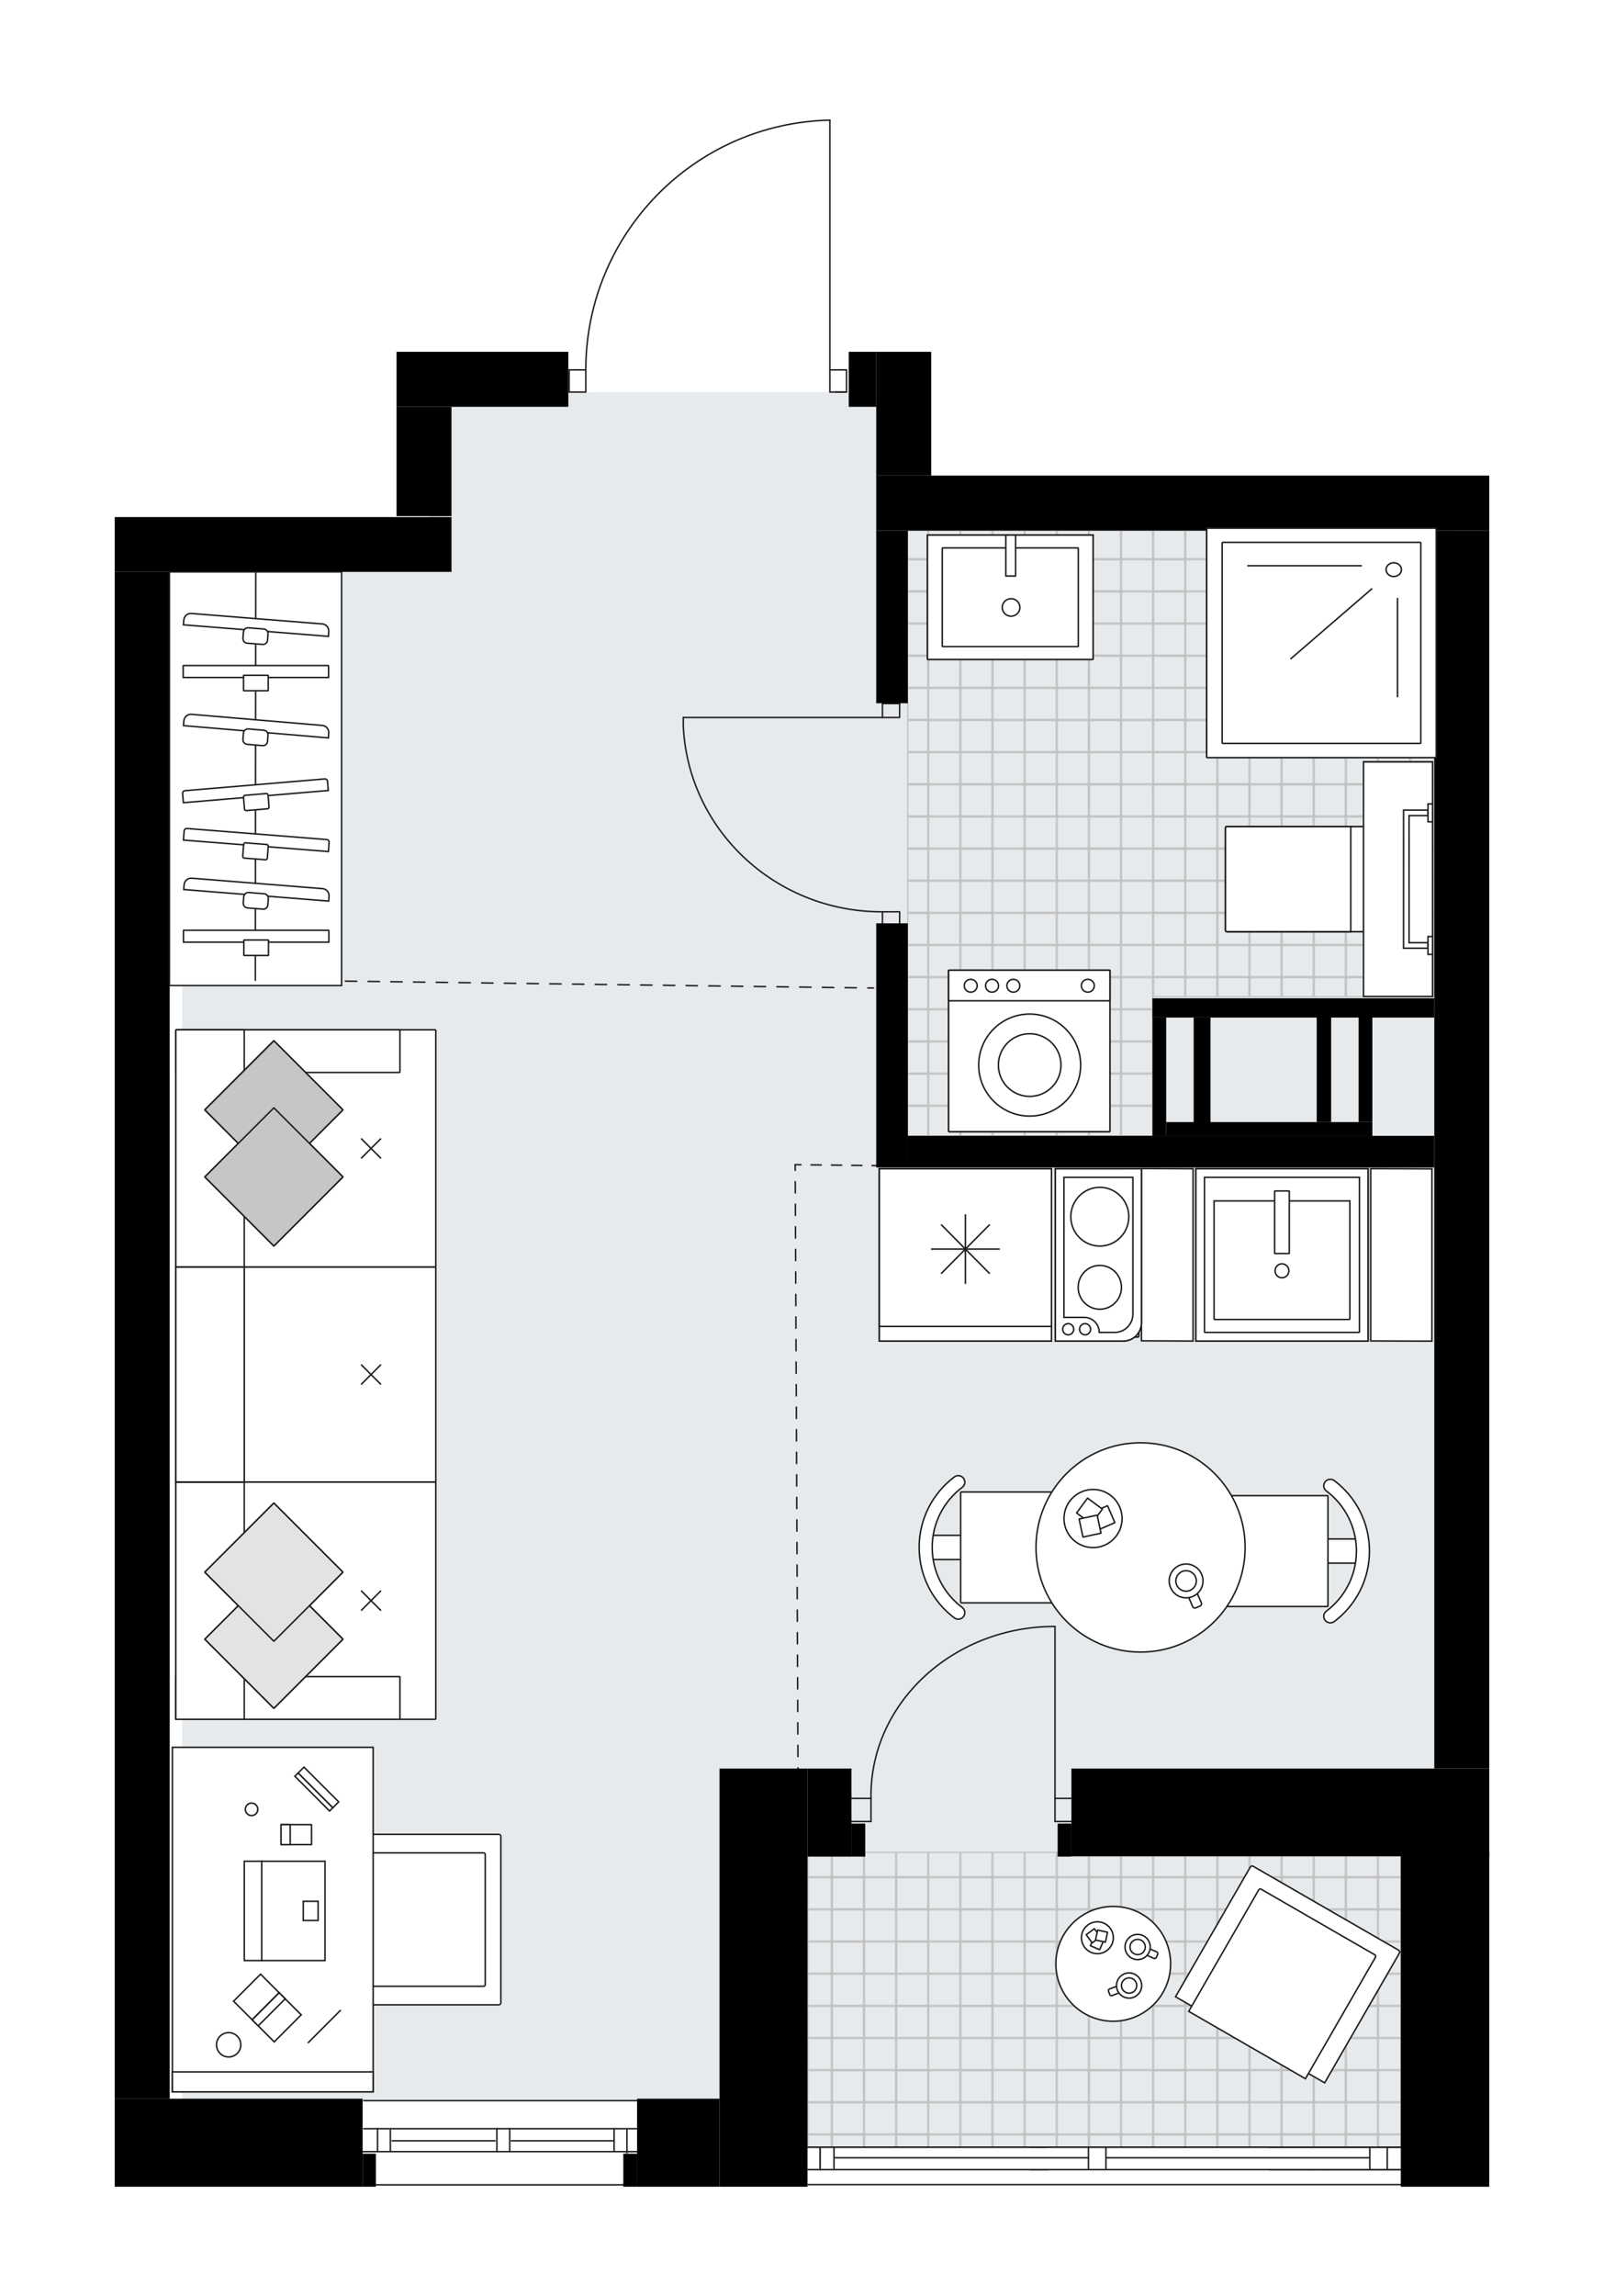 <svg xmlns="http://www.w3.org/2000/svg" xmlns:xlink="http://www.w3.org/1999/xlink" id="layer_1" style="enable-background:new 0 0 1398.07 2000;" version="1.1" viewBox="0 0 1398.07 2000" x="0px" y="0px" xml:space="preserve">
<style type="text/css">
	.st0{fill:none;}
	.st1{fill:none;stroke:#C0C0C0;stroke-width:1.3;stroke-linejoin:round;stroke-miterlimit:10;}
	.st2{fill:none;stroke:#C4C6C7;stroke-width:1.3;stroke-linecap:round;stroke-linejoin:round;stroke-miterlimit:10;}
	.st3{fill:#E7EAEC;}
	.st4{fill:url(#SVGID_1_);stroke:#C0C0C0;stroke-linejoin:round;stroke-miterlimit:10;}
	.st5{fill:url(#SVGID_00000101086578799394922690000016083053017608206261_);stroke:#C0C0C0;stroke-miterlimit:10;}
	.st6{fill:none;stroke:#231F20;stroke-width:1.3;stroke-linecap:round;stroke-linejoin:round;}
	.st7{fill:none;stroke:#231F20;stroke-width:1.3;stroke-linecap:round;stroke-linejoin:round;stroke-dasharray:9.9,9.9;}
	.st8{fill:none;stroke:#231F20;stroke-width:1.3;stroke-linecap:round;stroke-linejoin:round;stroke-dasharray:8.859,8.859;}
	.st9{fill:none;stroke:#231F20;stroke-width:1.3;stroke-linecap:round;stroke-linejoin:round;stroke-dasharray:9.819,9.819;}
	.st10{fill:none;stroke:#231F20;stroke-width:1.3;stroke-linecap:round;stroke-linejoin:round;stroke-miterlimit:10;}
	.st11{fill:#FFFFFF;stroke:#1D1D1B;stroke-width:1.3;stroke-miterlimit:10;}
	.st12{fill:none;stroke:#1D1D1B;stroke-width:1.3;stroke-miterlimit:10;}
	.st13{fill:#FFFFFF;stroke:#1D1E1C;stroke-width:1.3;stroke-miterlimit:10;}
	.st14{fill:#FFFFFF;stroke:#1D1E1C;stroke-width:1.3;stroke-miterlimit:10;}
	.st15{fill:#E3E3E2;stroke:#1D1D1B;stroke-width:1.3;stroke-miterlimit:10;}
	.st16{fill:#C6C6C5;stroke:#1D1D1B;stroke-width:1.3;stroke-miterlimit:10;}
	.st17{fill:none;stroke:#1D1E1C;stroke-width:1.3;stroke-miterlimit:10;}
	.st18{fill:#FFFFFF;stroke:#221F1F;stroke-linecap:round;stroke-linejoin:round;stroke-miterlimit:10;}
	.st19{fill:#231F20;}
	.st20{font-family:'Arial-BoldMT';}
	.st21{font-size:139.033px;}
	.st22{font-size:117.643px;}
	.st23{font-family:'ArialMT';}
	.st24{font-size:100.605px;}
</style>
<pattern height="56" id="New_Pattern_2" patternUnits="userSpaceOnUse" style="overflow:visible;" viewBox="28.65 -84.65 56 56" width="56" y="2000">
	<g>
		<rect class="st0" height="56" width="56" x="28.65" y="-84.65" />
		<g>
			<rect class="st0" height="56" width="56" x="28.65" y="-84.65" />
			<g>
				<rect class="st1" height="28.07" width="28.07" x="84.58" y="-112.65" />
			</g>
			<g>
				<rect class="st1" height="28.07" width="28.07" x="28.58" y="-112.65" />
				<rect class="st1" height="28.07" width="28.07" x="56.65" y="-112.65" />
			</g>
			<g>
				<rect class="st1" height="28.07" width="28.07" x="0.65" y="-112.65" />
			</g>
			<g>
				<rect class="st2" height="28.07" width="28.07" x="84.58" y="-84.72" />
				<rect class="st1" height="28.07" width="28.07" x="84.58" y="-84.72" />
				<rect class="st1" height="28.07" width="28.07" x="84.58" y="-56.65" />
			</g>
			<g>
				<rect class="st2" height="28.07" width="28.07" x="28.58" y="-84.72" />
				<rect class="st1" height="28.07" width="28.07" x="28.58" y="-84.72" />
				<rect class="st1" height="28.07" width="28.07" x="28.58" y="-56.65" />
				<rect class="st1" height="28.07" width="28.07" x="56.65" y="-84.72" />
				<rect class="st1" height="28.07" width="28.07" x="56.65" y="-56.65" />
			</g>
			<g>
				<rect class="st1" height="28.07" width="28.07" x="0.65" y="-84.72" />
				<rect class="st1" height="28.07" width="28.07" x="0.65" y="-56.65" />
			</g>
			<g>
				<rect class="st2" height="28.07" width="28.07" x="84.58" y="-28.72" />
				<rect class="st1" height="28.07" width="28.07" x="84.58" y="-28.72" />
			</g>
			<g>
				<rect class="st2" height="28.07" width="28.07" x="28.58" y="-28.72" />
				<rect class="st1" height="28.07" width="28.07" x="28.58" y="-28.72" />
				<rect class="st1" height="28.07" width="28.07" x="56.65" y="-28.72" />
			</g>
			<g>
				<rect class="st1" height="28.07" width="28.07" x="0.65" y="-28.72" />
			</g>
		</g>
	</g>
</pattern>
<g id="background">
</g>
<g id="floor">
	<g>
		<polygon class="st3" id="k148_00000109710886188107074000000002284203110443712140_" points="158.85,474.25 158.85,1870.24     187.6,1870.24 187.6,1829.75 597.1,1829.75 597.1,1870.24 1270.66,1870.24 1270.66,438.07 803.41,438.07 803.41,341.5     373.78,341.5 373.78,474.25   " />
		<pattern id="SVGID_1_" patternTransform="matrix(1 0 0 -1 -170.93 -17168.83)" xlink:href="#New_Pattern_2">
		</pattern>
		<rect class="st4" height="256.75" width="516.7" x="704.26" y="1613.4" />
		
			<pattern id="SVGID_00000100380927729602138040000001266561946455587739_" patternTransform="matrix(1 0 0 -1 -170.93 -17168.83)" xlink:href="#New_Pattern_2">
		</pattern>
		
			<polygon points="    1250.03,462.15 1250.03,868.05 1004.42,868.05 1004.42,989.3 791.17,989.3 791.17,462.15   " style="fill:url(#SVGID_00000100380927729602138040000001266561946455587739_);stroke:#C0C0C0;stroke-miterlimit:10;" />
		<g>
			<g>
				<line class="st6" x1="147.52" x2="152.52" y1="852.53" y2="852.6" />
				<line class="st7" x1="162.42" x2="751.44" y1="852.73" y2="860.44" />
				<line class="st6" x1="756.39" x2="761.39" y1="860.51" y2="860.57" />
			</g>
		</g>
		<g>
			<g>
				<line class="st6" x1="765.11" x2="760.11" y1="1015.26" y2="1015.2" />
				<line class="st8" x1="751.25" x2="702.53" y1="1015.1" y2="1014.53" />
				<line class="st6" x1="698.1" x2="693.1" y1="1014.47" y2="1014.42" />
			</g>
		</g>
		<g>
			<g>
				<line class="st6" x1="693.1" x2="693.13" y1="1014.42" y2="1019.42" />
				<line class="st9" x1="693.17" x2="695.53" y1="1029.23" y2="1534.89" />
				<line class="st6" x1="695.56" x2="695.58" y1="1539.8" y2="1544.8" />
			</g>
		</g>
		<line class="st10" x1="326.67" x2="550.7" y1="1902.96" y2="1902.96" />
		<line class="st10" x1="559.6" x2="443.78" y1="1854.08" y2="1854.07" />
		<line class="st10" x1="433.59" x2="317.08" y1="1854.07" y2="1854.08" />
		<line class="st10" x1="546.48" x2="546.48" y1="1875.07" y2="1855.08" />
		<line class="st10" x1="557.97" x2="443.78" y1="1874.07" y2="1874.07" />
		<line class="st10" x1="433.59" x2="316.08" y1="1874.07" y2="1874.07" />
		<line class="st10" x1="431.48" x2="341.83" y1="1864.62" y2="1864.63" />
		<line class="st10" x1="535.28" x2="445.69" y1="1864.63" y2="1864.62" />
		<line class="st10" x1="535.28" x2="535.28" y1="1854.08" y2="1874.07" />
		<line class="st10" x1="340.26" x2="340.26" y1="1874.07" y2="1855.13" />
		<line class="st10" x1="329.06" x2="329.06" y1="1854.13" y2="1874.13" />
		<line class="st10" x1="444.28" x2="444.28" y1="1874.01" y2="1855.08" />
		<line class="st10" x1="433.08" x2="433.08" y1="1854.08" y2="1874.07" />
		<line class="st10" x1="443.78" x2="433.59" y1="1854.07" y2="1854.07" />
		<line class="st10" x1="433.59" x2="443.78" y1="1874.07" y2="1874.07" />
		<line class="st10" x1="557.97" x2="317.08" y1="1829.64" y2="1829.64" />
		<line class="st10" x1="704.26" x2="1228.33" y1="1870.14" y2="1870.14" />
		<line class="st10" x1="714.75" x2="714.75" y1="1870.14" y2="1889.72" />
		<line class="st10" x1="1193.93" x2="963.95" y1="1879.39" y2="1879.39" />
		<line class="st10" x1="948.72" x2="726.93" y1="1879.39" y2="1879.39" />
		<line class="st10" x1="714.75" x2="714.75" y1="1870.14" y2="1889.72" />
		<line class="st10" x1="726.93" x2="726.93" y1="1889.72" y2="1870.14" />
		<line class="st10" x1="1209.16" x2="1209.16" y1="1870.83" y2="1889.18" />
		<line class="st10" x1="1158.28" x2="1143.05" y1="1889.72" y2="1889.72" />
		<line class="st10" x1="1193.93" x2="1193.93" y1="1889.18" y2="1870.83" />
		<line class="st10" x1="1143.05" x2="1158.28" y1="1870.14" y2="1870.14" />
		<line class="st10" x1="1228.33" x2="704.26" y1="1902.77" y2="1902.77" />
		<line class="st10" x1="1228.33" x2="1223.85" y1="1889.72" y2="1889.72" />
		<line class="st10" x1="1223.85" x2="1228.33" y1="1870.14" y2="1870.14" />
		<line class="st10" x1="1106.18" x2="1228.33" y1="1870.14" y2="1870.14" />
		<line class="st10" x1="1223.85" x2="1158.28" y1="1870.14" y2="1870.14" />
		<line class="st10" x1="1143.05" x2="704.26" y1="1870.14" y2="1870.14" />
		<line class="st10" x1="1106.18" x2="1228.33" y1="1889.72" y2="1889.72" />
		<line class="st10" x1="1223.85" x2="1158.28" y1="1889.72" y2="1889.72" />
		<line class="st10" x1="1143.05" x2="704.26" y1="1889.72" y2="1889.72" />
		<line class="st10" x1="963.95" x2="963.95" y1="1870.14" y2="1889.18" />
		<line class="st10" x1="913.06" x2="897.84" y1="1889.72" y2="1889.72" />
		<line class="st10" x1="948.72" x2="948.72" y1="1889.18" y2="1870.78" />
		<line class="st10" x1="897.84" x2="913.06" y1="1870.14" y2="1870.14" />
		<path class="st10" d="M759.17,1566.39c-1.33-81.49,69.4-148.55,157.98-149.77c0.8-0.01,1.59-0.02,2.39-0.02" />
		<line class="st10" x1="919.54" x2="919.54" y1="1566.38" y2="1416.6" />
		<line class="st10" x1="742.16" x2="759.17" y1="1566.39" y2="1566.39" />
		<line class="st10" x1="759.17" x2="759.17" y1="1566.39" y2="1586.51" />
		<line class="st10" x1="759.17" x2="742.17" y1="1586.51" y2="1586.51" />
		<line class="st10" x1="936.55" x2="919.55" y1="1586.5" y2="1586.5" />
		<line class="st10" x1="919.55" x2="919.54" y1="1586.5" y2="1566.38" />
		<line class="st10" x1="919.54" x2="936.55" y1="1566.38" y2="1566.38" />
		<rect class="st10" height="12.09" width="14.96" x="769.16" y="612.84" />
		<rect class="st10" height="12.09" width="14.97" x="769.16" y="794.16" />
		<line class="st10" x1="769.16" x2="784.13" y1="612.84" y2="612.84" />
		<line class="st10" x1="769.16" x2="784.13" y1="806.25" y2="806.25" />
		<line class="st10" x1="769.16" x2="595.56" y1="624.93" y2="624.93" />
		<path class="st10" d="M768.33,794.16c-92.54-0.06-168.66-71.42-172.77-161.98" />
		<line class="st10" x1="595.56" x2="595.56" y1="624.93" y2="632.18" />
		<path class="st10" d="M723.33,104.64c-118.25,2.63-212.74,99.24-212.74,217.53" />
		<line class="st10" x1="728.16" x2="737.83" y1="341.5" y2="341.5" />
		<line class="st10" x1="723.33" x2="723.33" y1="322.16" y2="104.64" />
		<rect class="st10" height="19.34" width="14.51" x="496.08" y="322.16" />
		<rect class="st10" height="19.34" width="14.51" x="723.33" y="322.16" />
		<rect height="76.68" width="216.08" x="100" y="1827.96" />
		<rect height="28.75" width="11.55" x="316.08" y="1875.88" />
		<rect height="364.21" width="76.68" x="627.15" y="1540.43" />
		<rect height="76.68" width="71.88" x="555.27" y="1827.96" />
		<rect height="76.68" width="38.34" x="703.83" y="1540.43" />
		<rect height="28.75" width="11.98" x="742.16" y="1588.35" />
		<rect height="28.75" width="11.98" x="543.29" y="1875.88" />
		<rect height="1329.86" width="47.92" x="100" y="498.11" />
		<rect height="47.74" width="293.53" x="100" y="450.36" />
		<rect height="47.92" width="149.76" x="345.6" y="306.41" />
		<rect height="95.17" width="47.92" x="345.6" y="354.34" />
		<rect height="76.44" width="364.21" x="933.86" y="1540.43" />
		<rect height="291.24" width="77.1" x="1220.97" y="1613.4" />
		<rect height="28.75" width="11.98" x="921.87" y="1588.35" />
		<rect height="1078.26" width="47.92" x="1250.15" y="462.16" />
		<rect height="150.36" width="27.56" x="763.73" y="462.16" />
		<rect height="47.92" width="534.34" x="763.73" y="414.24" />
		<rect height="107.83" width="47.92" x="763.73" y="306.41" />
		<rect height="47.92" width="23.96" x="739.77" y="306.41" />
		<rect height="212.66" width="27.56" x="763.73" y="804.21" />
		<rect height="27.56" width="458.86" x="791.29" y="989.31" />
		<rect height="16.77" width="245.66" x="1004.48" y="869.51" />
		<rect height="103.03" width="11.92" x="1004.54" y="886.28" />
		<rect height="103.03" width="14.64" x="1040.43" y="886.28" />
		<rect height="11.98" width="179.71" x="1016.46" y="977.33" />
		<rect height="93.62" width="12.56" x="1147.67" y="883.72" />
		<rect height="93.62" width="11.98" x="1184.19" y="883.72" />
	</g>
</g>
<g id="mebel">
	<g>
		<rect class="st11" height="360.27" width="150.04" x="147.68" y="498.12" />
		<line class="st12" x1="222.92" x2="222.55" y1="498.51" y2="854.33" />
		<g>
			<g>
				<g>
					<path class="st11" d="M286.39,810.25H160.17c-0.14,0-0.26,0.12-0.26,0.26v10.13h126.73v-10.13       C286.64,810.36,286.53,810.25,286.39,810.25z" />
					<path class="st11" d="M233.85,818.73H212.7c-0.09,0-0.17,0.07-0.17,0.17v13.11c0,0.09,0.07,0.17,0.17,0.17h21.15       c0.09,0,0.17-0.07,0.17-0.17V818.9C234.02,818.81,233.95,818.73,233.85,818.73z" />
				</g>
				<g>
					<path class="st11" d="M281.16,774.01l-114.08-9.1c-3.39-0.27-6.35,2.31-6.62,5.76l-0.32,4.1l126.35,10.08l0.32-4.1       C287.08,777.3,284.54,774.28,281.16,774.01z" />
					<path class="st11" d="M230.21,778.46l-13.48-1.07c-2.19-0.17-4.11,1.49-4.28,3.73l-0.41,5.31c-0.17,2.23,1.47,4.19,3.66,4.36       l13.48,1.07c2.19,0.17,4.11-1.49,4.28-3.73l0.41-5.31C234.04,780.58,232.4,778.63,230.21,778.46z" />
				</g>
			</g>
			<g>
				<g>
					<path class="st11" d="M286.14,579.68H159.92c-0.14,0-0.26,0.11-0.26,0.26v10.13h126.73v-10.13       C286.39,579.8,286.28,579.68,286.14,579.68z" />
					<path class="st11" d="M233.6,588.17h-21.15c-0.09,0-0.17,0.07-0.17,0.17v13.11c0,0.09,0.07,0.17,0.17,0.17h21.15       c0.09,0,0.17-0.07,0.17-0.17v-13.11C233.77,588.24,233.69,588.17,233.6,588.17z" />
				</g>
				<g>
					<path class="st11" d="M280.9,543.44l-114.08-9.1c-3.39-0.27-6.35,2.31-6.62,5.76l-0.32,4.1l126.35,10.08l0.32-4.1       C286.82,546.73,284.29,543.71,280.9,543.44z" />
					<path class="st11" d="M229.95,547.89l-13.48-1.07c-2.19-0.17-4.11,1.49-4.28,3.73l-0.41,5.31c-0.17,2.23,1.47,4.19,3.66,4.36       l13.48,1.07c2.19,0.17,4.11-1.49,4.28-3.73l0.41-5.31C233.79,550.02,232.15,548.07,229.95,547.89z" />
				</g>
				<g>
					<path class="st11" d="M280.93,631.85l-114.03-9.67c-3.39-0.29-6.36,2.28-6.64,5.73l-0.34,4.1l126.3,10.71l0.34-4.1       C286.84,635.17,284.32,632.14,280.93,631.85z" />
					<path class="st11" d="M229.96,636.04l-13.47-1.14c-2.19-0.19-4.12,1.47-4.3,3.71l-0.43,5.31c-0.18,2.23,1.45,4.19,3.64,4.38       l13.47,1.14c2.19,0.19,4.12-1.47,4.3-3.71l0.43-5.31C233.79,638.19,232.16,636.23,229.96,636.04z" />
				</g>
				<g>
					<path class="st11" d="M284.78,731.25l-121.83-9.64c-1.25-0.1-2.34,0.84-2.44,2.1l-0.62,7.99l126.35,10l0.62-7.99       C286.96,732.45,286.03,731.35,284.78,731.25z" />
					<path class="st11" d="M232.46,735.55l-18.5-1.46c-0.81-0.06-1.51,0.55-1.58,1.36l-0.8,10.35c-0.06,0.82,0.54,1.53,1.35,1.59       l18.5,1.46c0.81,0.06,1.51-0.55,1.58-1.36l0.8-10.35C233.87,736.33,233.27,735.62,232.46,735.55z" />
				</g>
				<g>
					<path class="st11" d="M283.02,678.44l-121.78,10.24c-1.25,0.1-2.17,1.21-2.07,2.47l0.66,7.99l126.3-10.62l-0.66-7.99       C285.37,679.27,284.27,678.34,283.02,678.44z" />
					<path class="st11" d="M232.07,691.18l-18.49,1.55c-0.81,0.07-1.41,0.78-1.34,1.6l0.85,10.34c0.07,0.82,0.78,1.42,1.58,1.35       l18.49-1.55c0.81-0.07,1.41-0.78,1.34-1.6l-0.85-10.34C233.58,691.72,232.88,691.11,232.07,691.18z" />
				</g>
			</g>
		</g>
	</g>
	<polygon class="st11" points="1039.88,1168.03 994.89,1167.83 994.89,1017.79 1039.88,1017.98  " />
	<polygon class="st11" points="1248.08,1168.12 1194.75,1167.93 1194.75,1017.89 1248.08,1018.08  " />
	<g>
		<g>
			<g>
				<rect class="st11" height="21.05" width="44.16" x="1144.04" y="1340.43" />
				<path class="st11" d="M1182.27,1350.96c0-21.43-10.3-40.43-26.2-52.33c-3.67-2.75-2.65-8.52,1.73-9.89      c0.05-0.01,0.09-0.03,0.14-0.04c1.7-0.53,3.6-0.2,5.03,0.88c18.6,13.99,30.66,36.27,30.66,61.39c0,25.13-12.06,47.4-30.66,61.39      c-1.43,1.07-3.33,1.41-5.03,0.88c-0.05-0.01-0.09-0.03-0.14-0.04c-4.37-1.37-5.4-7.14-1.73-9.89      C1171.97,1391.39,1182.27,1372.39,1182.27,1350.96z" />
				<path class="st11" d="M1157.47,1398.71v-95.51c0-0.29-0.24-0.53-0.53-0.53h-88.34v96.57h88.34      C1157.23,1399.24,1157.47,1399,1157.47,1398.71z" />
			</g>
		</g>
		<g>
			<g>
				<rect class="st11" height="21.05" width="44.16" x="806.58" y="1337.28" />
				<path class="st11" d="M812.51,1347.8c0,21.43,10.3,40.43,26.2,52.33c3.67,2.75,2.65,8.52-1.73,9.89      c-0.05,0.01-0.09,0.03-0.14,0.04c-1.7,0.53-3.6,0.2-5.03-0.88c-18.6-13.99-30.66-36.27-30.66-61.39s12.06-47.4,30.66-61.39      c1.43-1.07,3.33-1.41,5.03-0.88c0.05,0.01,0.09,0.03,0.14,0.04c4.37,1.37,5.4,7.14,1.73,9.89      C822.81,1307.37,812.51,1326.37,812.51,1347.8z" />
				<path class="st11" d="M837.31,1300.05v95.51c0,0.29,0.24,0.53,0.53,0.53h88.34v-96.57h-88.34      C837.55,1299.52,837.31,1299.75,837.31,1300.05z" />
			</g>
		</g>
		<g>
			<circle class="st13" cx="994.13" cy="1347.8" r="91.14" />
			<g>
				<g>
					<path class="st13" d="M1047.13,1396.12c0.45,1.03-0.03,2.23-1.06,2.68l-3.81,1.65c-1.03,0.45-2.23-0.03-2.68-1.06l-3.87-8.91       l7.54-3.27L1047.13,1396.12z" />
					
						<rect class="st13" height="8.22" transform="matrix(0.917 -0.398 0.398 0.917 -465.704 527.822)" width="8.22" x="1033.75" y="1380.96" />
				</g>
				<circle class="st13" cx="1033.82" cy="1376.99" r="14.73" />
				<circle class="st13" cx="1033.82" cy="1376.99" r="8.92" />
			</g>
			<g>
				<circle class="st13" cx="952.71" cy="1322.63" r="25.32" />
				<g>
					<path class="st13" d="M950.61,1317.91l6.37,14.68c0.01,0.02,0.03,0.03,0.06,0.02l14.68-6.37c0.02-0.01,0.03-0.03,0.02-0.06       l-6.37-14.68c-0.01-0.02-0.03-0.03-0.06-0.02l-14.68,6.37C950.61,1317.87,950.6,1317.89,950.61,1317.91z" />
					<path class="st13" d="M938.4,1317.79l12.85,9.52c0.02,0.01,0.05,0.01,0.06-0.01l9.52-12.85c0.01-0.02,0.01-0.05-0.01-0.06       l-12.85-9.52c-0.02-0.01-0.05-0.01-0.06,0.01l-9.52,12.85C938.38,1317.75,938.39,1317.77,938.4,1317.79z" />
					<path class="st13" d="M940.57,1323.09l3.36,15.64c0,0.02,0.03,0.04,0.05,0.03l15.64-3.36c0.02-0.01,0.04-0.03,0.03-0.05       l-3.36-15.64c0-0.02-0.03-0.04-0.05-0.03l-15.64,3.36C940.58,1323.04,940.57,1323.06,940.57,1323.09z" />
				</g>
			</g>
		</g>
	</g>
	<g>
		<path class="st11" d="M1154.59,1814.14l-129.98-74.96l65.17-113c0.5-0.87,1.62-1.17,2.5-0.67l126.81,73.13    c0.87,0.5,1.17,1.62,0.67,2.5L1154.59,1814.14z" />
		<path class="st11" d="M1137.83,1810.56l-101.73-58.67l61.09-105.93c0.39-0.68,1.27-0.92,1.95-0.52l99.26,57.24    c0.68,0.39,0.92,1.27,0.52,1.95L1137.83,1810.56z" />
	</g>
	<g>
		<circle class="st13" cx="970.31" cy="1710.49" r="50.01" />
		<g>
			<g>
				<path class="st13" d="M1005.84,1705.75c0.77,0.33,1.66-0.02,2-0.79l1.23-2.84c0.33-0.77-0.02-1.66-0.79-2l-6.64-2.88l-2.44,5.62      L1005.84,1705.75z" />
				
					<rect class="st13" height="6.13" transform="matrix(0.398 -0.917 0.917 0.398 -957.971 1937.456)" width="6.13" x="994.54" y="1695.76" />
			</g>
			<circle class="st13" cx="991.58" cy="1695.82" r="10.98" />
			<circle class="st13" cx="991.58" cy="1695.82" r="6.66" />
		</g>
		<g>
			<g>
				<path class="st13" d="M967.03,1732.45c-0.78,0.31-1.16,1.19-0.85,1.97l1.14,2.88c0.31,0.78,1.19,1.16,1.97,0.85l6.74-2.66      l-2.25-5.7L967.03,1732.45z" />
				
					<rect class="st14" height="6.13" transform="matrix(0.93 -0.367 0.367 0.93 -567.345 479.837)" width="6.13" x="974.76" y="1728.41" />
			</g>
			<circle class="st13" cx="984.14" cy="1729.38" r="10.98" />
			<circle class="st13" cx="984.14" cy="1729.38" r="6.66" />
		</g>
		<g>
			<circle class="st13" cx="956.5" cy="1687.76" r="13.89" />
			<g>
				<path class="st13" d="M953.93,1686.61l8.02,3.48c0.02,0.01,0.03,0.03,0.02,0.06l-3.48,8.02c-0.01,0.02-0.03,0.03-0.06,0.02      l-8.02-3.48c-0.02-0.01-0.03-0.03-0.02-0.06l3.48-8.02C953.88,1686.61,953.91,1686.6,953.93,1686.61z" />
				<path class="st13" d="M953.86,1679.92l5.2,7.02c0.01,0.02,0.01,0.05-0.01,0.06l-7.02,5.2c-0.02,0.01-0.05,0.01-0.06-0.01      l-5.2-7.02c-0.01-0.02-0.01-0.05,0.01-0.06l7.02-5.2C953.81,1679.9,953.84,1679.9,953.86,1679.92z" />
				<path class="st13" d="M956.77,1681.1l8.55,1.84c0.02,0,0.04,0.03,0.03,0.05l-1.84,8.55c0,0.02-0.03,0.04-0.05,0.03l-8.55-1.84      c-0.02-0.01-0.04-0.03-0.03-0.05l1.84-8.55C956.72,1681.11,956.75,1681.1,956.77,1681.1z" />
			</g>
		</g>
	</g>
	<g>
		<path class="st11" d="M311.25,1746.19v-148.5h123.5c1,0,1.8,0.81,1.8,1.8v144.89c0,1-0.81,1.8-1.8,1.8L311.25,1746.19    L311.25,1746.19z" />
		<path class="st11" d="M306.06,1730.06v-116.23h115.47c0.78,0,1.41,0.63,1.41,1.41v113.41c0,0.78-0.63,1.41-1.41,1.41    L306.06,1730.06L306.06,1730.06z" />
	</g>
	<g>
		<rect class="st11" height="300.08" width="175.01" x="150.24" y="1521.9" />
		<g>
			<path class="st11" d="M244.96,1589.3v17.27c0,0.04,0.03,0.08,0.08,0.08h26.41c0.04,0,0.08-0.03,0.08-0.08v-17.27     c0-0.04-0.03-0.08-0.08-0.08h-26.41C245,1589.23,244.96,1589.26,244.96,1589.3z" />
			<path class="st11" d="M244.96,1589.27v17.34c0,0.02,0.02,0.04,0.04,0.04h7.91c0.02,0,0.04-0.02,0.04-0.04v-17.34     c0-0.02-0.02-0.04-0.04-0.04H245C244.98,1589.23,244.96,1589.25,244.96,1589.27z" />
		</g>
		<g>
			<ellipse class="st11" cx="219.27" cy="1575.93" rx="5.44" ry="5.44" />
		</g>
		<g>
			<ellipse class="st11" cx="199.3" cy="1781" rx="10.59" ry="10.6" />
		</g>
		<g>
			<rect class="st11" height="86.49" width="55.2" x="228.1" y="1621.14" />
			<rect class="st11" height="86.49" width="15.18" x="212.92" y="1621.14" />
			<rect class="st11" height="16.71" width="12.94" x="264.33" y="1656.02" />
		</g>
		<g>
			<polygon class="st11" points="203.6,1743.03 219.81,1759.25 243.34,1735.7 227.13,1719.47    " />
			<polygon class="st11" points="239,1778.47 219.81,1759.25 243.34,1735.7 262.53,1754.91    " />
			<polygon class="st11" points="225.06,1764.52 219.81,1759.25 243.34,1735.7 248.59,1740.96    " />
		</g>
		<g>
			<polygon class="st11" points="259.82,1544.28 264.95,1539.15 295.19,1569.42 290.06,1574.56    " />
			<polygon class="st11" points="259.82,1544.28 257.01,1547.1 287.25,1577.38 290.06,1574.56    " />
		</g>
		<line class="st12" x1="268.32" x2="296.98" y1="1779.46" y2="1750.76" />
		<rect class="st11" height="17.38" width="175.01" x="150.24" y="1804.6" />
	</g>
	<g>
		<path class="st11" d="M348.59,1460.71v36.36c0,0.22-0.18,0.4-0.4,0.4H153.65c-0.22,0-0.4-0.18-0.4-0.4v-36.77h194.93    C348.41,1460.31,348.59,1460.49,348.59,1460.71z" />
		<path class="st11" d="M379.85,1291.2v205.88c0,0.22-0.18,0.4-0.4,0.4h-225.8c-0.22,0-0.4-0.18-0.4-0.4V1290.8h226.2    C379.67,1290.8,379.85,1290.98,379.85,1291.2z" />
		<path class="st11" d="M348.59,1497.08v-36.36c0-0.22-0.18-0.4-0.4-0.4H153.65c-0.22,0-0.4,0.18-0.4,0.4v36.77h194.93    C348.41,1497.48,348.59,1497.3,348.59,1497.08z" />
		<path class="st11" d="M212.88,1290.99v206.29c0,0.11-0.09,0.2-0.2,0.2h-59.02c-0.23,0-0.42-0.19-0.42-0.42V1290.8h59.43    C212.79,1290.8,212.88,1290.89,212.88,1290.99z" />
		<path class="st11" d="M379.85,897.46v205.66c0,0.28-0.23,0.51-0.51,0.51H153.25V897.46c0-0.28,0.23-0.51,0.51-0.51h225.58    C379.62,896.95,379.85,897.18,379.85,897.46z" />
		<path class="st11" d="M348.59,933.72v-36.36c0-0.22-0.18-0.4-0.4-0.4H153.65c-0.22,0-0.4,0.18-0.4,0.4v36.77h194.93    C348.41,934.12,348.59,933.94,348.59,933.72z" />
		<path class="st11" d="M212.88,897.15v206.29c0,0.11-0.09,0.2-0.2,0.2h-59.43V897.37c0-0.23,0.19-0.42,0.42-0.42h59.02    C212.79,896.95,212.88,897.04,212.88,897.15z" />
		<path class="st11" d="M379.85,1104.04v186.36c0,0.22-0.18,0.4-0.4,0.4h-226.2v-187.16h226.2    C379.67,1103.64,379.85,1103.82,379.85,1104.04z" />
		<path class="st11" d="M212.88,1103.83v186.77c0,0.11-0.09,0.2-0.2,0.2h-59.43v-187.16h59.43    C212.79,1103.64,212.88,1103.72,212.88,1103.83z" />
		<path class="st11" d="M212.88,1103.83v186.77c0,0.11-0.09,0.2-0.2,0.2h-59.43v-187.16h59.43    C212.79,1103.64,212.88,1103.72,212.88,1103.83z" />
		<g>
			<line class="st12" x1="314.72" x2="332.09" y1="1205.9" y2="1188.53" />
			<line class="st12" x1="314.72" x2="332.09" y1="1188.53" y2="1205.9" />
		</g>
		<g>
			<line class="st12" x1="314.72" x2="332.09" y1="1008.98" y2="991.61" />
			<line class="st12" x1="314.72" x2="332.09" y1="991.61" y2="1008.98" />
		</g>
		<g>
			<line class="st12" x1="314.72" x2="332.09" y1="1402.82" y2="1385.45" />
			<line class="st12" x1="314.72" x2="332.09" y1="1385.45" y2="1402.82" />
		</g>
		<path class="st11" d="M298.73,1427.91l-59.85,59.85c-0.09,0.09-0.25,0.09-0.34,0l-59.85-59.85c-0.09-0.09-0.09-0.25,0-0.34    l59.85-59.85c0.09-0.09,0.25-0.09,0.34,0l59.85,59.85C298.83,1427.67,298.83,1427.82,298.73,1427.91z" />
		<path class="st11" d="M298.73,1369.52l-59.85,59.85c-0.09,0.09-0.25,0.09-0.34,0l-59.85-59.85c-0.09-0.09-0.09-0.25,0-0.34    l59.85-59.85c0.09-0.09,0.25-0.09,0.34,0l59.85,59.85C298.83,1369.27,298.83,1369.42,298.73,1369.52z" />
		<g>
			<path class="st15" d="M298.73,1427.91l-59.85,59.85c-0.09,0.09-0.25,0.09-0.34,0l-59.85-59.85c-0.09-0.09-0.09-0.25,0-0.34     l59.85-59.85c0.09-0.09,0.25-0.09,0.34,0l59.85,59.85C298.83,1427.67,298.83,1427.82,298.73,1427.91z" />
			<path class="st15" d="M298.73,1369.52l-59.85,59.85c-0.09,0.09-0.25,0.09-0.34,0l-59.85-59.85c-0.09-0.09-0.09-0.25,0-0.34     l59.85-59.85c0.09-0.09,0.25-0.09,0.34,0l59.85,59.85C298.83,1369.27,298.83,1369.42,298.73,1369.52z" />
		</g>
		<path class="st11" d="M298.73,966.52l-59.85-59.85c-0.09-0.09-0.25-0.09-0.34,0l-59.85,59.85c-0.09,0.09-0.09,0.25,0,0.34    l59.85,59.85c0.09,0.09,0.25,0.09,0.34,0l59.85-59.85C298.83,966.77,298.83,966.62,298.73,966.52z" />
		<path class="st11" d="M298.73,1024.92l-59.85-59.85c-0.09-0.09-0.25-0.09-0.34,0l-59.85,59.85c-0.09,0.09-0.09,0.25,0,0.34    l59.85,59.85c0.09,0.09,0.25,0.09,0.34,0l59.85-59.85C298.83,1025.16,298.83,1025.01,298.73,1024.92z" />
		<g>
			<path class="st16" d="M298.73,966.52l-59.85-59.85c-0.09-0.09-0.25-0.09-0.34,0l-59.85,59.85c-0.09,0.09-0.09,0.25,0,0.34     l59.85,59.85c0.09,0.09,0.25,0.09,0.34,0l59.85-59.85C298.83,966.77,298.83,966.62,298.73,966.52z" />
			<path class="st16" d="M298.73,1024.92l-59.85-59.85c-0.09-0.09-0.25-0.09-0.34,0l-59.85,59.85c-0.09,0.09-0.09,0.25,0,0.34     l59.85,59.85c0.09,0.09,0.25,0.09,0.34,0l59.85-59.85C298.83,1025.16,298.83,1025.01,298.73,1024.92z" />
		</g>
	</g>
	<g id="su">
		<g>
			<path class="st11" d="M808.67,574.34h143.82c0.15,0,0.28-0.12,0.28-0.28v-108H808.4v108     C808.4,574.21,808.52,574.34,808.67,574.34z" />
			<path class="st11" d="M821.51,563.18h118.13c0.12,0,0.21-0.09,0.21-0.21v-85.55c0-0.12-0.09-0.21-0.21-0.21H821.51     c-0.12,0-0.21,0.09-0.21,0.21v85.55C821.31,563.09,821.4,563.18,821.51,563.18z" />
			<ellipse class="st11" cx="881.26" cy="529.09" rx="7.7" ry="7.63" />
			<path class="st11" d="M876.73,501.73h8.44c0.03,0,0.05-0.02,0.05-0.05v-35.57c0-0.03-0.02-0.05-0.05-0.05h-8.44     c-0.03,0-0.05,0.02-0.05,0.05v35.57C876.68,501.71,876.7,501.73,876.73,501.73z" />
		</g>
		<g>
			<path class="st13" d="M1052.23,659.86h199.17c0.25,0,0.44-0.2,0.44-0.44V460.47c0-0.25-0.2-0.44-0.44-0.44h-199.17     c-0.25,0-0.44,0.2-0.44,0.44v198.95C1051.78,659.67,1051.98,659.86,1052.23,659.86z" />
			<path class="st13" d="M1065.68,647.51h172.27c0.25,0,0.44-0.2,0.44-0.44V472.82c0-0.25-0.2-0.44-0.44-0.44h-172.27     c-0.25,0-0.44,0.2-0.44,0.44v174.25C1065.23,647.31,1065.43,647.51,1065.68,647.51z" />
			<ellipse class="st13" cx="1214.82" cy="496.16" rx="6.7" ry="5.99" />
			<g>
				<line class="st17" x1="1196.03" x2="1124.72" y1="512.57" y2="574.09" />
				<line class="st17" x1="1218.1" x2="1218.1" y1="520.73" y2="607.32" />
				<line class="st17" x1="1187.04" x2="1087.19" y1="492.78" y2="492.78" />
			</g>
		</g>
		<g>
			<path class="st11" d="M827.23,845.06h139.81c0.22,0,0.4,0.18,0.4,0.4v139.81c0,0.22-0.18,0.4-0.4,0.4H827.23     c-0.22,0-0.4-0.18-0.4-0.4V845.46C826.83,845.24,827.01,845.06,827.23,845.06z" />
			<path class="st11" d="M827.19,845.06h139.88c0.2,0,0.36,0.16,0.36,0.36v25.88c0,0.2-0.16,0.36-0.36,0.36H827.19     c-0.2,0-0.36-0.16-0.36-0.36v-25.88C826.83,845.22,826.99,845.06,827.19,845.06z" />
			<circle class="st11" cx="897.48" cy="927.67" r="44.44" />
			<circle class="st11" cx="897.48" cy="927.67" r="27.29" />
			<ellipse class="st11" cx="846.1" cy="858.56" rx="5.64" ry="5.6" />
			<ellipse class="st11" cx="864.67" cy="858.56" rx="5.64" ry="5.6" />
			<ellipse class="st11" cx="883.25" cy="858.56" rx="5.64" ry="5.6" />
			<ellipse class="st11" cx="948.17" cy="858.56" rx="5.64" ry="5.6" />
		</g>
		<g>
			<g>
				<path class="st13" d="M1068.15,810.32v-89.17c0-0.63,0.51-1.13,1.13-1.13h119.17v91.43h-119.17      C1068.66,811.46,1068.15,810.95,1068.15,810.32z" />
				<path class="st13" d="M1068.15,810.32v-89.17c0-0.63,0.51-1.13,1.13-1.13h108.07v91.43h-108.07      C1068.66,811.46,1068.15,810.95,1068.15,810.32z" />
			</g>
			<rect class="st13" height="204.28" width="60.15" x="1188.46" y="663.61" />
			<g>
				<g id="LWPOLYLINE_00000132088528786697486710000007213458983721910689_">
					<polygon class="st13" points="1244.65,821.08 1228.16,821.08 1228.16,710.4 1244.66,710.4 1244.66,705.59 1223.35,705.59        1223.34,825.89 1244.65,825.89      " />
				</g>
				<g id="LWPOLYLINE_00000124839888027681979530000005793280209424304828_">
					<rect class="st13" height="15.57" width="3.96" x="1244.65" y="815.7" />
				</g>
				<g id="LWPOLYLINE_00000126285535576724122890000012614982413618801539_">
					<rect class="st13" height="15.57" width="3.96" x="1244.66" y="700.21" />
				</g>
			</g>
		</g>
		<g>
			<rect class="st11" height="150.04" width="150.04" x="766.44" y="1017.98" />
			<rect class="st11" height="137.32" width="150.04" x="766.44" y="1017.98" />
			<g>
				<g>
					<line class="st12" x1="871.47" x2="811.45" y1="1087.95" y2="1087.95" />
					<line class="st12" x1="841.46" x2="841.46" y1="1057.65" y2="1118.26" />
				</g>
				<g>
					<line class="st12" x1="862.68" x2="820.24" y1="1109.38" y2="1066.52" />
					<line class="st12" x1="862.68" x2="820.24" y1="1066.52" y2="1109.38" />
				</g>
			</g>
		</g>
		<g>
			<path class="st13" d="M992.18,1164.45h-69.24v-141.36h69.68V1164C992.62,1164.25,992.42,1164.45,992.18,1164.45z" />
			<g>
				<ellipse class="st13" cx="958.61" cy="1059.74" rx="25.28" ry="25.59" />
				<ellipse class="st13" cx="958.61" cy="1121.25" rx="18.86" ry="19.08" />
			</g>
			<path class="st13" d="M994.89,1017.98v134.08c0,8.82-7.06,15.97-15.78,15.97h-59.24v-150.04L994.89,1017.98L994.89,1017.98z      M987.43,1144.56v-119.11h-60.07v121.98h17.8c7.14,0,12.94,5.86,12.94,13.09l0,0h13.56     C980.37,1160.52,987.43,1153.37,987.43,1144.56z" />
			<ellipse class="st13" cx="931.06" cy="1157.75" rx="4.82" ry="4.88" />
			<ellipse class="st13" cx="945.77" cy="1157.75" rx="4.82" ry="4.88" />
		</g>
		<g>
			<rect class="st13" height="150.04" width="150.04" x="1042.36" y="1017.98" />
			<path class="st13" d="M1184.52,1160.54h-134.27c-0.22,0-0.4-0.18-0.4-0.4v-134.67h135.07v134.67     C1184.92,1160.36,1184.74,1160.54,1184.52,1160.54z" />
			<path class="st13" d="M1176.16,1149.26H1058.6c-0.22,0-0.4-0.18-0.4-0.4v-102.87h118.36v102.87     C1176.56,1149.09,1176.38,1149.26,1176.16,1149.26z" />
			<ellipse class="st13" cx="1117.38" cy="1106.86" rx="6.02" ry="6.08" />
			<path class="st13" d="M1111.06,1091.8h12.64c0.04,0,0.07-0.03,0.07-0.07v-54.3c0-0.04-0.03-0.07-0.07-0.07h-12.64     c-0.04,0-0.07,0.03-0.07,0.07v54.3C1110.99,1091.76,1111.02,1091.8,1111.06,1091.8z" />
		</g>
	</g>
</g>
<g id="su_00000106852157949947642570000009734696552317232299_">
	<g>
		<path class="st11" d="M808.67,574.34h143.82c0.15,0,0.28-0.12,0.28-0.28v-108H808.4v108C808.4,574.21,808.52,574.34,808.67,574.34    z" />
		<path class="st11" d="M821.51,563.18h118.13c0.12,0,0.21-0.09,0.21-0.21v-85.55c0-0.12-0.09-0.21-0.21-0.21H821.51    c-0.12,0-0.21,0.09-0.21,0.21v85.55C821.31,563.09,821.4,563.18,821.51,563.18z" />
		<ellipse class="st11" cx="881.26" cy="529.09" rx="7.7" ry="7.63" />
		<path class="st11" d="M876.73,501.73h8.44c0.03,0,0.05-0.02,0.05-0.05v-35.57c0-0.03-0.02-0.05-0.05-0.05h-8.44    c-0.03,0-0.05,0.02-0.05,0.05v35.57C876.68,501.71,876.7,501.73,876.73,501.73z" />
	</g>
	<g>
		<path class="st13" d="M1052.23,659.86h199.17c0.25,0,0.44-0.2,0.44-0.44V460.47c0-0.25-0.2-0.44-0.44-0.44h-199.17    c-0.25,0-0.44,0.2-0.44,0.44v198.95C1051.78,659.67,1051.98,659.86,1052.23,659.86z" />
		<path class="st13" d="M1065.68,647.51h172.27c0.25,0,0.44-0.2,0.44-0.44V472.82c0-0.25-0.2-0.44-0.44-0.44h-172.27    c-0.25,0-0.44,0.2-0.44,0.44v174.25C1065.23,647.31,1065.43,647.51,1065.68,647.51z" />
		<ellipse class="st13" cx="1214.82" cy="496.16" rx="6.7" ry="5.99" />
		<g>
			<line class="st17" x1="1196.03" x2="1124.72" y1="512.57" y2="574.09" />
			<line class="st17" x1="1218.1" x2="1218.1" y1="520.73" y2="607.32" />
			<line class="st17" x1="1187.04" x2="1087.19" y1="492.78" y2="492.78" />
		</g>
	</g>
	<g>
		<path class="st11" d="M827.23,845.06h139.81c0.22,0,0.4,0.18,0.4,0.4v139.81c0,0.22-0.18,0.4-0.4,0.4H827.23    c-0.22,0-0.4-0.18-0.4-0.4V845.46C826.83,845.24,827.01,845.06,827.23,845.06z" />
		<path class="st11" d="M827.19,845.06h139.88c0.2,0,0.36,0.16,0.36,0.36v25.88c0,0.2-0.16,0.36-0.36,0.36H827.19    c-0.2,0-0.36-0.16-0.36-0.36v-25.88C826.83,845.22,826.99,845.06,827.19,845.06z" />
		<circle class="st11" cx="897.48" cy="927.67" r="44.44" />
		<circle class="st11" cx="897.48" cy="927.67" r="27.29" />
		<ellipse class="st11" cx="846.1" cy="858.56" rx="5.64" ry="5.6" />
		<ellipse class="st11" cx="864.67" cy="858.56" rx="5.64" ry="5.6" />
		<ellipse class="st11" cx="883.25" cy="858.56" rx="5.64" ry="5.6" />
		<ellipse class="st11" cx="948.17" cy="858.56" rx="5.64" ry="5.6" />
	</g>
	<g>
		<g>
			<path class="st13" d="M1068.15,810.32v-89.17c0-0.63,0.51-1.13,1.13-1.13h119.17v91.43h-119.17     C1068.66,811.46,1068.15,810.95,1068.15,810.32z" />
			<path class="st13" d="M1068.15,810.32v-89.17c0-0.63,0.51-1.13,1.13-1.13h108.07v91.43h-108.07     C1068.66,811.46,1068.15,810.95,1068.15,810.32z" />
		</g>
		<rect class="st13" height="204.28" width="60.15" x="1188.46" y="663.61" />
		<g>
			<g id="LWPOLYLINE_00000092449235104371808380000015520010104281669772_">
				<polygon class="st13" points="1244.65,821.08 1228.16,821.08 1228.16,710.4 1244.66,710.4 1244.66,705.59 1223.35,705.59       1223.34,825.89 1244.65,825.89     " />
			</g>
			<g id="LWPOLYLINE_00000072983593796475054440000012553501861768339599_">
				<rect class="st13" height="15.57" width="3.96" x="1244.65" y="815.7" />
			</g>
			<g id="LWPOLYLINE_00000107582499750751222560000011994962806699695256_">
				<rect class="st13" height="15.57" width="3.96" x="1244.66" y="700.21" />
			</g>
		</g>
	</g>
	<g>
		<rect class="st11" height="150.04" width="150.04" x="766.44" y="1017.98" />
		<rect class="st11" height="137.32" width="150.04" x="766.44" y="1017.98" />
		<g>
			<g>
				<line class="st12" x1="871.47" x2="811.45" y1="1087.95" y2="1087.95" />
				<line class="st12" x1="841.46" x2="841.46" y1="1057.65" y2="1118.26" />
			</g>
			<g>
				<line class="st12" x1="862.68" x2="820.24" y1="1109.38" y2="1066.52" />
				<line class="st12" x1="862.68" x2="820.24" y1="1066.52" y2="1109.38" />
			</g>
		</g>
	</g>
	<g>
		<path class="st13" d="M992.18,1164.45h-69.24v-141.36h69.68V1164C992.62,1164.25,992.42,1164.45,992.18,1164.45z" />
		<g>
			<ellipse class="st13" cx="958.61" cy="1059.74" rx="25.28" ry="25.59" />
			<ellipse class="st13" cx="958.61" cy="1121.25" rx="18.86" ry="19.08" />
		</g>
		<path class="st13" d="M994.89,1017.98v134.08c0,8.82-7.06,15.97-15.78,15.97h-59.24v-150.04L994.89,1017.98L994.89,1017.98z     M987.43,1144.56v-119.11h-60.07v121.98h17.8c7.14,0,12.94,5.86,12.94,13.09l0,0h13.56    C980.37,1160.52,987.43,1153.37,987.43,1144.56z" />
		<ellipse class="st13" cx="931.06" cy="1157.75" rx="4.82" ry="4.88" />
		<ellipse class="st13" cx="945.77" cy="1157.75" rx="4.82" ry="4.88" />
	</g>
	<g>
		<rect class="st13" height="150.04" width="150.04" x="1042.36" y="1017.98" />
		<path class="st13" d="M1184.52,1160.54h-134.27c-0.22,0-0.4-0.18-0.4-0.4v-134.67h135.07v134.67    C1184.92,1160.36,1184.74,1160.54,1184.52,1160.54z" />
		<path class="st13" d="M1176.16,1149.26H1058.6c-0.22,0-0.4-0.18-0.4-0.4v-102.87h118.36v102.87    C1176.56,1149.09,1176.38,1149.26,1176.16,1149.26z" />
		<ellipse class="st13" cx="1117.38" cy="1106.86" rx="6.02" ry="6.08" />
		<path class="st13" d="M1111.06,1091.8h12.64c0.04,0,0.07-0.03,0.07-0.07v-54.3c0-0.04-0.03-0.07-0.07-0.07h-12.64    c-0.04,0-0.07,0.03-0.07,0.07v54.3C1110.99,1091.76,1111.02,1091.8,1111.06,1091.8z" />
	</g>
</g>
</svg>